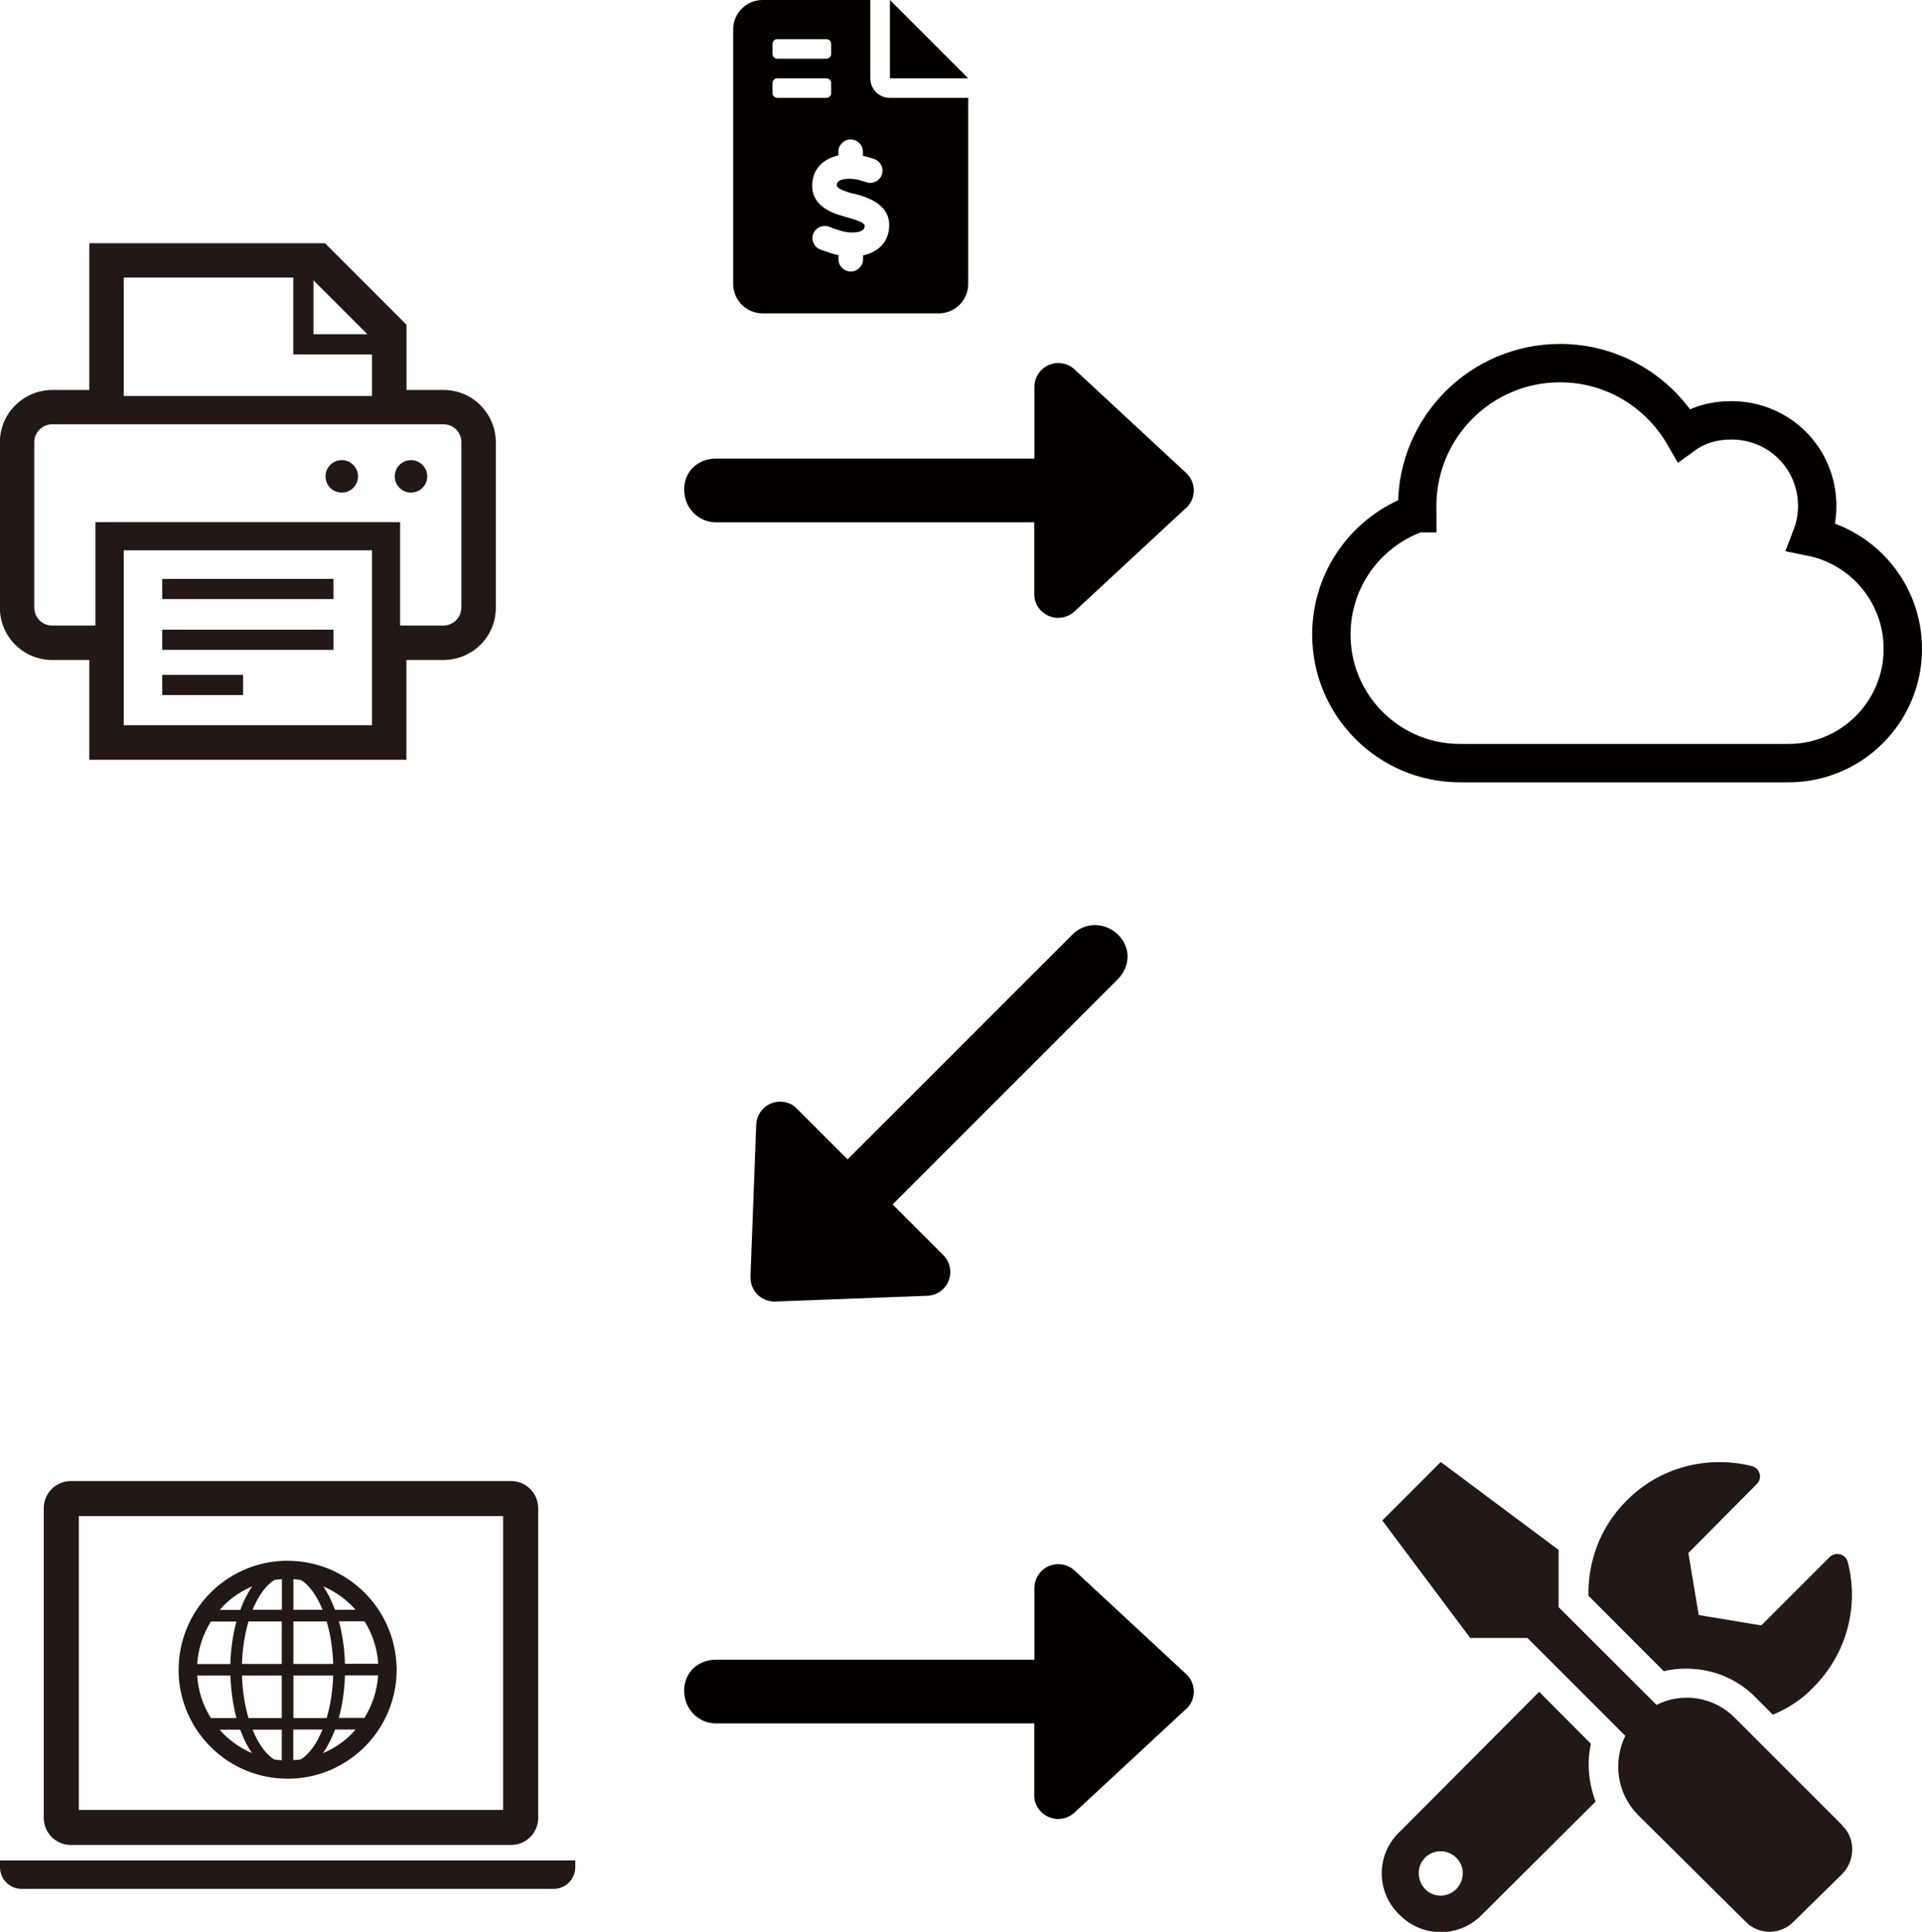 <?xml version="1.0" encoding="UTF-8"?><svg id="_イヤー_2" xmlns="http://www.w3.org/2000/svg" viewBox="0 0 150.21 150.98"><defs><style>.cls-1{fill:#040000;}.cls-2{fill:none;stroke:#040000;stroke-miterlimit:10;stroke-width:3px;}.cls-3{fill:#231815;}</style></defs><g id="_イヤー_1-2"><g id="LP"><g><path class="cls-2" d="M110.77,40.11c0-.19-.01-.38-.01-.57,0-6.17,5-11.16,11.16-11.16,4.14,0,7.74,2.25,9.68,5.6,1.06-.77,2.34-1.13,3.72-1.13,3.7,0,6.7,2.94,6.7,6.7,0,.85-.16,1.66-.45,2.41,4.07,.82,7.14,4.43,7.14,8.75,0,4.93-4,8.93-8.93,8.93h-25.68c-5.55,0-10.05-4.5-10.05-10.05,0-4.38,2.8-8.11,6.71-9.48Z"/><g><rect class="cls-3" x="12.68" y="45.24" width="13.38" height="1.58"/><rect class="cls-3" x="12.68" y="49.21" width="13.38" height="1.58"/><rect class="cls-3" x="12.68" y="52.74" width="6.32" height="1.58"/><path class="cls-3" d="M26.71,35.96c-.7,0-1.27,.57-1.27,1.27s.57,1.27,1.27,1.27,1.27-.57,1.27-1.27-.57-1.27-1.27-1.27Z"/><path class="cls-3" d="M32.12,35.96c-.7,0-1.27,.57-1.27,1.27s.57,1.27,1.27,1.27,1.27-.57,1.27-1.27-.57-1.27-1.27-1.27Z"/><path class="cls-3" d="M37.55,31.67c-.73-.73-1.75-1.19-2.86-1.19h-2.92v-5.1l-6.37-6.37H6.98v11.47h-2.9c-1.12,0-2.15,.46-2.89,1.2h0c-.74,.73-1.2,1.76-1.2,2.89v12.93c0,1.12,.46,2.15,1.2,2.89,.71,.71,1.7,1.16,2.78,1.19h3.01v7.8H31.76v-7.8h2.95c1.1-.02,2.11-.47,2.84-1.19,.74-.73,1.2-1.76,1.2-2.89v-12.93c0-1.12-.46-2.15-1.2-2.89Zm-13.05-9.76l4.21,4.21h-4.21v-4.21Zm-14.83-.22h13.25v6.01h6.15v3.25H9.67v-9.26ZM29.07,56.68H9.67v-6.69h0v-6.98H29.07v8.09h0v5.58Zm6.98-9.19c0,.39-.15,.73-.41,.99-.26,.25-.6,.41-.99,.41h-3.38v-8.08H7.46v8.08h-3.38c-.39,0-.73-.15-.99-.41-.25-.25-.41-.6-.41-.99v-12.93c0-.39,.15-.73,.41-.99,.26-.25,.6-.41,.99-.41h30.58c.39,0,.73,.15,.99,.41,.25,.26,.41,.6,.41,.99v12.93Z"/></g><path class="cls-1" d="M75.67,6.12h-6.12V0l6.12,6.12Zm-6.12,1.53h6.12v14.54c0,1.27-1.03,2.3-2.3,2.3h-13.77c-1.27,0-2.3-1.03-2.3-2.3V2.3c0-1.27,1.03-2.3,2.3-2.3h8.42V6.12c0,.85,.68,1.53,1.53,1.53Zm-9.18-3.44c0,.21,.17,.38,.38,.38h3.83c.21,0,.38-.17,.38-.38v-.77c0-.21-.17-.38-.38-.38h-3.83c-.21,0-.38,.17-.38,.38v.77Zm.38,3.44h3.83c.21,0,.38-.17,.38-.38v-.77c0-.21-.17-.38-.38-.38h-3.83c-.21,0-.38,.17-.38,.38v.77c0,.21,.17,.38,.38,.38Zm6,7.5l-.31-.08c-1.09-.33-1.07-.53-1.03-.7,.07-.37,.79-.46,1.45-.36,.27,.04,.56,.13,.84,.23,.5,.17,1.04-.09,1.22-.59,.17-.5-.09-1.04-.59-1.22-.35-.12-.63-.2-.89-.25v-.32c0-.53-.43-.96-.96-.96s-.96,.43-.96,.96v.29c-1.07,.23-1.83,.9-2,1.9-.35,2.05,1.59,2.62,2.42,2.86l.28,.08c1.4,.4,1.38,.54,1.34,.78-.07,.37-.79,.47-1.45,.36-.33-.05-.76-.2-1.13-.34l-.21-.08c-.5-.17-1.04,.09-1.22,.58-.18,.5,.09,1.04,.58,1.22l.2,.07c.37,.13,.78,.27,1.2,.36v.32c0,.53,.43,.96,.96,.96s.96-.43,.96-.96v-.3c1.07-.23,1.83-.89,2-1.89,.36-2.07-1.63-2.64-2.7-2.94Z"/><g><path class="cls-3" d="M5.53,144.19H39.95c1.16,0,2.11-.95,2.11-2.11v-24.22c0-1.16-.95-2.11-2.11-2.11H5.53c-1.16,0-2.11,.95-2.11,2.11v24.22c0,1.16,.95,2.11,2.11,2.11Zm.63-25.7H39.32v22.96H6.16v-22.96Z"/><path class="cls-3" d="M0,145.4v.53c0,.93,.76,1.69,1.68,1.69H43.27c.93,0,1.69-.76,1.69-1.69v-.53H0Z"/><path class="cls-3" d="M30.28,130.25l.71-.02c-.07-2.3-1.06-4.37-2.59-5.85-1.53-1.49-3.63-2.4-5.92-2.4-.09,0-.18,0-.27,0h0c-2.3,.07-4.37,1.06-5.85,2.59-1.48,1.53-2.4,3.63-2.4,5.92,0,.09,0,.18,0,.27,.07,2.3,1.06,4.37,2.59,5.85,1.53,1.49,3.63,2.4,5.92,2.4,.09,0,.18,0,.27,0,2.3-.07,4.37-1.06,5.86-2.59,1.48-1.53,2.4-3.63,2.4-5.92,0-.09,0-.18,0-.27l-.71,.02Zm-12.89-4.68c.65-.67,1.44-1.22,2.32-1.59-.37,.53-.68,1.15-.93,1.84h-1.61c.07-.08,.15-.17,.23-.25Zm-.91,1.16h2c-.28,1.01-.44,2.13-.48,3.32h-2.59c.08-1.21,.46-2.34,1.07-3.32Zm0,7.54c-.61-.97-.99-2.1-1.07-3.32h2.6c.04,1.19,.2,2.31,.47,3.32h-2Zm1.07,1.32c-.14-.13-.26-.27-.39-.41h1.61c.14,.37,.29,.72,.45,1.04,.15,.28,.31,.55,.47,.79-.8-.34-1.53-.83-2.15-1.43Zm4.47,1.98c-.2-.01-.39-.03-.59-.06-.08-.05-.16-.11-.24-.17-.55-.44-1.06-1.19-1.45-2.16h2.28v2.39Zm0-3.3h-2.6c-.29-.98-.47-2.11-.51-3.32h3.11v3.32Zm0-4.23h-3.11c.04-1.21,.22-2.34,.51-3.32h2.6v3.32h0Zm0-4.23h-2.28c.09-.22,.18-.43,.29-.63,.34-.66,.75-1.19,1.17-1.53,.08-.06,.16-.12,.24-.17,.19-.03,.39-.05,.59-.06v2.39Zm5.38-.41c.14,.13,.26,.27,.39,.41h-1.61c-.14-.37-.29-.72-.45-1.04-.15-.28-.3-.55-.47-.79,.8,.34,1.53,.83,2.15,1.43Zm-4.47-1.98c.2,.01,.39,.03,.59,.06,.08,.05,.16,.11,.24,.17,.55,.44,1.06,1.19,1.45,2.16h-2.28v-2.39Zm0,3.3h2.6c.29,.98,.47,2.11,.51,3.32h-3.11v-3.32Zm0,4.23h3.11c-.04,1.21-.22,2.34-.51,3.32h-2.6v-3.32Zm1.99,4.85c-.34,.67-.75,1.19-1.17,1.53-.08,.06-.16,.12-.24,.17-.19,.03-.39,.05-.59,.06v-2.39h2.28c-.09,.22-.18,.43-.29,.63Zm2.65-.38c-.65,.68-1.44,1.22-2.32,1.59,.36-.53,.68-1.15,.93-1.84h1.61c-.07,.08-.15,.17-.23,.25Zm.91-1.16h-2c.28-1.01,.44-2.13,.48-3.32h2.59c-.08,1.21-.46,2.34-1.07,3.32Zm-1.52-4.23c-.04-1.19-.2-2.31-.47-3.32h2c.61,.97,.99,2.1,1.07,3.32h-2.6Z"/></g><path class="cls-3" d="M143.98,142.65l-8.42-8.42c-1.65-1.65-4.12-1.99-6.1-.99l-7.65-7.64v-4.47l-9.21-6.87-4.57,4.57,6.87,9.18h4.47l7.65,7.65c-.97,2.02-.67,4.49,.98,6.17l8.42,8.35c1.02,1.06,2.74,1.06,3.76,0l3.79-3.72c1.05-1.06,1.05-2.82,0-3.79m-12.16-12.26c2.04,0,3.95,.8,5.36,2.21l1.38,1.39c1.16-.48,2.24-1.16,3.14-2.11,2.68-2.67,3.6-6.4,2.72-9.81-.15-.65-.96-.85-1.42-.4l-5.34,5.34-4.89-.81-.81-4.85,5.34-5.38c.49-.46,.25-1.27-.41-1.42-3.4-.83-7.14,.05-9.77,2.72-2.05,2.05-3.01,4.72-2.97,7.42l5.89,5.9c.57-.15,1.2-.2,1.77-.2m-7.47,5.87l-4.04-4.06-10.93,10.97c-1.83,1.75-1.83,4.68,0,6.44,1.79,1.83,4.69,1.83,6.47,0l8.87-8.83c-.54-1.44-.7-2.99-.37-4.51m-11.75,11.86c-.95,0-1.7-.79-1.7-1.77,0-.92,.74-1.7,1.7-1.7s1.74,.78,1.74,1.7c0,.99-.78,1.77-1.74,1.77"/><path class="cls-1" d="M92.69,39.7l-8.72,8.09c-.54,.5-1.34,.64-2.02,.34-.68-.3-1.12-.97-1.12-1.64v-5.67h-24.87c-1.37,0-2.49-1.11-2.49-2.56s1.11-2.42,2.49-2.42h24.88v-5.6c0-.74,.44-1.41,1.12-1.71,.68-.3,1.47-.16,2.02,.34l8.72,8.09c.8,.74,.8,2,0,2.74Z"/><path class="cls-1" d="M58.65,99.78l.45-11.88c.03-.74,.49-1.4,1.18-1.67,.69-.27,1.48-.11,1.95,.37l4.01,4.01,17.59-17.59c.97-.97,2.55-.97,3.57,.05s.92,2.5-.05,3.47l-17.59,17.59,3.96,3.96c.53,.53,.69,1.31,.42,2-.27,.69-.93,1.16-1.67,1.18l-11.88,.45c-1.09,.04-1.98-.85-1.93-1.94Z"/><path class="cls-1" d="M92.69,133.57l-8.72,8.09c-.54,.5-1.34,.64-2.02,.34-.68-.3-1.12-.97-1.12-1.64v-5.67h-24.87c-1.37,0-2.49-1.11-2.49-2.56s1.11-2.42,2.49-2.42h24.88v-5.6c0-.74,.44-1.41,1.12-1.71,.68-.3,1.47-.16,2.02,.34l8.72,8.09c.8,.74,.8,2,0,2.74Z"/></g></g></g></svg>